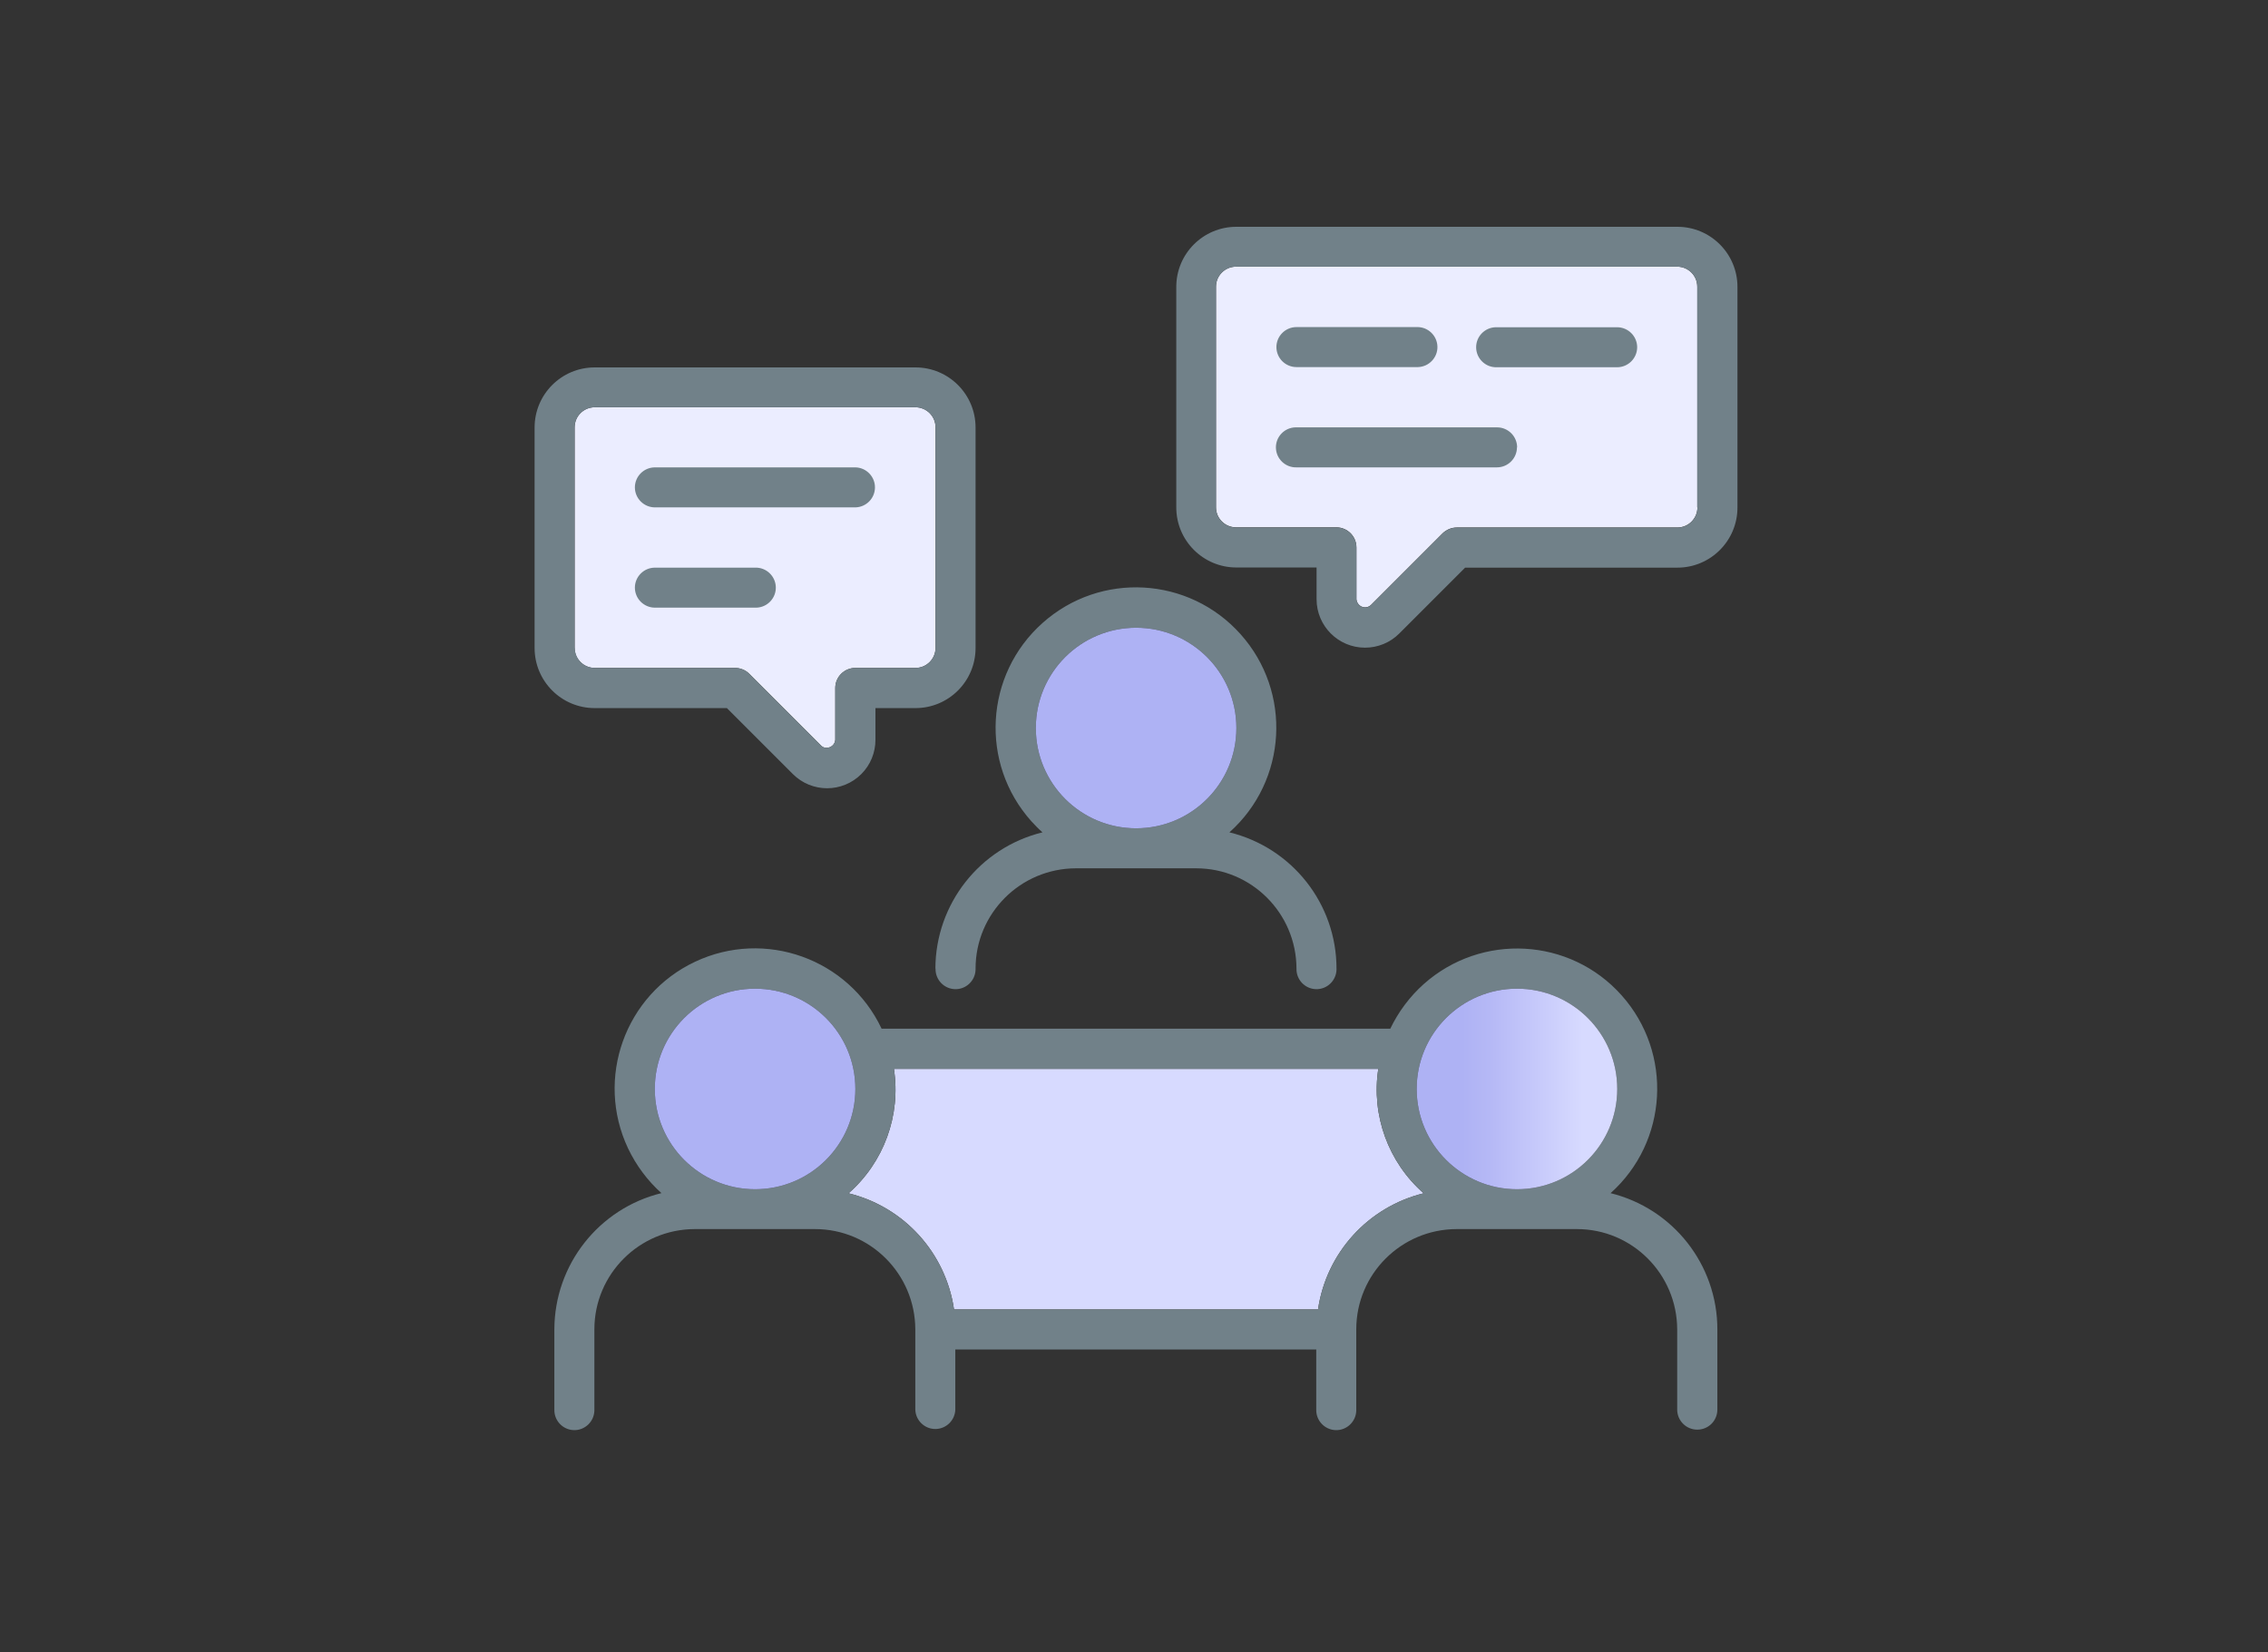 <svg width="140" height="102" viewBox="0 0 140 102" fill="none" xmlns="http://www.w3.org/2000/svg">
<rect x="0" y="0" width="140" height="102" fill="#333333" stroke="none"/>
<g clip-path="url(#clip0_64_77283)">
<path d="M104.78 31.32C104.78 32 104.23 32.56 103.54 32.56H89.93C89.6 32.56 89.29 32.69 89.05 32.92L84.61 37.36C84.39 37.55 84.05 37.53 83.86 37.3C83.79 37.21 83.74 37.11 83.73 36.99V33.79C83.73 33.11 83.18 32.55 82.49 32.55H76.3C75.62 32.55 75.06 32 75.06 31.31V17.7C75.06 17.02 75.61 16.46 76.3 16.46H103.53C104.21 16.46 104.77 17.01 104.77 17.7V31.31L104.78 31.32Z" fill="#EBEDFF"/>
<path d="M35.47 39.99V26.38C35.47 25.7 36.02 25.14 36.71 25.14H56.51C57.19 25.14 57.75 25.69 57.75 26.38V39.99C57.75 40.67 57.2 41.23 56.51 41.23H52.8C52.12 41.23 51.56 41.78 51.56 42.47V45.67C51.54 45.96 51.28 46.18 50.99 46.16C50.88 46.16 50.77 46.11 50.69 46.03L46.25 41.59C46.02 41.36 45.7 41.23 45.37 41.23H36.71C36.03 41.23 35.47 40.68 35.47 39.99Z" fill="#EBEDFF"/>
<path d="M81.36 80.83H58.89C58.38 77.34 55.81 74.5 52.38 73.66C54.56 71.75 55.62 68.85 55.18 65.98H85.08C84.64 68.85 85.7 71.75 87.88 73.66C84.45 74.5 81.87 77.34 81.36 80.83Z" fill="#D7DAFF"/>
<path d="M99.41 73.66C102.97 70.48 103.28 65.01 100.1 61.44C96.92 57.87 91.45 57.57 87.88 60.75C87.02 61.52 86.32 62.46 85.82 63.5H54.42C52.38 59.18 47.22 57.33 42.9 59.37C38.58 61.41 36.73 66.57 38.77 70.89C39.27 71.94 39.97 72.88 40.83 73.65C36.96 74.6 34.23 78.07 34.22 82.06V87.01C34.2 87.69 34.74 88.26 35.42 88.28C36.1 88.3 36.67 87.76 36.69 87.08C36.69 87.06 36.69 87.03 36.69 87.01V82.06C36.69 78.65 39.46 75.88 42.88 75.87H50.31C53.72 75.87 56.49 78.64 56.5 82.06V87.01C56.52 87.69 57.09 88.23 57.77 88.21C58.43 88.19 58.95 87.66 58.97 87.01V83.3H81.25V87.01C81.23 87.69 81.77 88.26 82.45 88.28C83.13 88.3 83.7 87.76 83.72 87.08C83.72 87.06 83.72 87.03 83.72 87.01V82.06C83.72 78.65 86.49 75.88 89.91 75.87H97.34C100.75 75.87 103.52 78.64 103.53 82.06V87.01C103.53 87.69 104.08 88.25 104.77 88.25C105.46 88.25 106.01 87.7 106.01 87.01V82.06C106.01 78.07 103.28 74.6 99.41 73.65V73.66ZM93.64 61.03C97.06 61.03 99.83 63.8 99.83 67.22C99.83 70.64 97.06 73.41 93.64 73.41C90.22 73.41 87.45 70.64 87.45 67.22C87.45 63.8 90.22 61.03 93.64 61.03ZM40.42 67.22C40.42 63.8 43.19 61.03 46.61 61.03C50.03 61.03 52.8 63.8 52.8 67.22C52.8 70.64 50.03 73.41 46.61 73.41C43.19 73.41 40.42 70.64 40.42 67.22ZM81.36 80.83H58.89C58.38 77.34 55.81 74.5 52.38 73.66C54.56 71.75 55.62 68.85 55.18 65.98H85.08C84.64 68.85 85.7 71.75 87.88 73.66C84.45 74.5 81.87 77.33 81.36 80.83ZM57.75 59.79C57.73 60.47 58.27 61.04 58.95 61.06C59.63 61.08 60.2 60.54 60.22 59.86C60.22 59.84 60.22 59.81 60.22 59.79C60.22 56.38 62.99 53.61 66.41 53.6H73.84C77.25 53.6 80.02 56.37 80.03 59.79C80.01 60.47 80.55 61.04 81.23 61.06C81.91 61.08 82.48 60.54 82.5 59.86C82.5 59.84 82.5 59.81 82.5 59.79C82.5 55.8 79.77 52.33 75.89 51.38C79.46 48.19 79.77 42.72 76.58 39.15C73.39 35.58 67.92 35.27 64.35 38.46C60.78 41.65 60.47 47.12 63.66 50.69C63.88 50.93 64.11 51.17 64.35 51.38C60.48 52.33 57.75 55.8 57.74 59.79H57.75ZM63.94 44.94C63.94 41.52 66.71 38.75 70.13 38.75C73.55 38.75 76.32 41.52 76.32 44.94C76.32 48.36 73.55 51.13 70.13 51.13C66.71 51.13 63.94 48.36 63.94 44.94ZM103.54 14H76.32C74.27 14 72.61 15.66 72.61 17.71V31.32C72.61 33.37 74.27 35.03 76.32 35.03H81.27V36.99C81.27 38.64 82.61 39.98 84.26 39.98C85.05 39.98 85.81 39.67 86.37 39.11L90.44 35.04H103.54C105.59 35.04 107.25 33.38 107.25 31.33V17.71C107.25 15.66 105.59 14 103.54 14ZM104.78 31.33C104.78 32.01 104.23 32.57 103.54 32.57H89.93C89.6 32.57 89.29 32.7 89.05 32.93L84.61 37.37C84.39 37.56 84.05 37.54 83.86 37.31C83.79 37.22 83.74 37.12 83.73 37V33.8C83.73 33.12 83.18 32.56 82.49 32.56H76.3C75.62 32.56 75.06 32.01 75.06 31.32V17.7C75.06 17.02 75.61 16.46 76.3 16.46H103.53C104.21 16.46 104.77 17.01 104.77 17.7V31.31L104.78 31.33ZM44.86 43.7L48.94 47.78C50.11 48.95 52 48.95 53.17 47.78C53.73 47.22 54.04 46.46 54.04 45.67V43.71H56.51C58.56 43.71 60.22 42.05 60.22 40V26.39C60.22 24.34 58.56 22.68 56.51 22.68H36.71C34.66 22.68 33 24.34 33 26.39V40C33 42.05 34.66 43.71 36.71 43.71H44.86V43.7ZM35.47 39.99V26.38C35.47 25.7 36.02 25.14 36.71 25.14H56.51C57.19 25.14 57.75 25.69 57.75 26.38V39.99C57.75 40.67 57.2 41.23 56.51 41.23H52.8C52.12 41.23 51.56 41.78 51.56 42.47V45.67C51.54 45.96 51.28 46.18 50.99 46.16C50.88 46.16 50.77 46.11 50.69 46.03L46.25 41.59C46.02 41.36 45.7 41.23 45.37 41.23H36.71C36.03 41.23 35.48 40.67 35.48 39.99H35.47ZM101.06 21.43C101.06 22.11 100.51 22.67 99.82 22.67H92.39C91.71 22.69 91.14 22.15 91.12 21.47C91.1 20.79 91.64 20.22 92.32 20.2C92.34 20.2 92.37 20.2 92.39 20.2H99.82C100.5 20.2 101.06 20.75 101.06 21.44V21.43ZM78.79 21.43C78.79 20.75 79.34 20.19 80.03 20.19H87.46C88.14 20.17 88.71 20.71 88.73 21.39C88.75 22.07 88.21 22.64 87.53 22.66C87.51 22.66 87.48 22.66 87.46 22.66H80.03C79.35 22.66 78.79 22.11 78.79 21.42V21.43ZM93.64 27.61C93.64 28.29 93.09 28.85 92.4 28.85H80.03C79.35 28.87 78.78 28.33 78.76 27.65C78.74 26.97 79.28 26.4 79.96 26.38C79.98 26.38 80.01 26.38 80.03 26.38H92.41C93.09 26.38 93.65 26.93 93.65 27.62L93.64 27.61ZM39.19 30.09C39.19 29.41 39.74 28.85 40.43 28.85H52.81C53.49 28.87 54.03 29.44 54.01 30.12C53.99 30.78 53.46 31.3 52.81 31.32H40.43C39.75 31.32 39.19 30.77 39.19 30.08V30.09ZM39.19 36.28C39.19 35.6 39.74 35.04 40.43 35.04H46.62C47.3 35.02 47.87 35.56 47.89 36.24C47.91 36.92 47.37 37.49 46.69 37.51C46.67 37.51 46.64 37.51 46.62 37.51H40.43C39.75 37.51 39.19 36.96 39.19 36.27V36.28Z" fill="#718189"/>
<path d="M93.64 61.03C97.06 61.03 99.83 63.8 99.83 67.22C99.83 70.64 97.06 73.41 93.64 73.41C90.22 73.41 87.45 70.64 87.45 67.22C87.45 63.8 90.22 61.03 93.64 61.03Z" fill="url(#paint0_linear_64_77283)"/>
<path d="M40.42 67.22C40.42 63.8 43.19 61.03 46.61 61.03C50.03 61.03 52.8 63.8 52.8 67.22C52.8 70.64 50.03 73.41 46.61 73.41C43.19 73.41 40.42 70.64 40.42 67.22Z" fill="url(#paint1_linear_64_77283)"/>
<path d="M63.94 44.94C63.94 41.52 66.71 38.75 70.13 38.75C73.55 38.75 76.32 41.52 76.32 44.94C76.32 48.36 73.55 51.13 70.13 51.13C66.71 51.13 63.94 48.36 63.94 44.94Z" fill="url(#paint2_linear_64_77283)"/>
</g>
<defs>
<linearGradient id="paint0_linear_64_77283" x1="85.3" y1="65.607" x2="97.68" y2="65.607" gradientUnits="userSpaceOnUse">
<stop stop-color="#AEB2F4"/>
<stop offset="0.4" stop-color="#AEB2F4"/>
<stop offset="0.55" stop-color="#B6B9F6"/>
<stop offset="1" stop-color="#D7DAFF"/>
</linearGradient>
<linearGradient id="paint1_linear_64_77283" x1="6795.15" y1="65.607" x2="6807.53" y2="65.607" gradientUnits="userSpaceOnUse">
<stop stop-color="#AEB2F4"/>
<stop offset="0.4" stop-color="#AEB2F4"/>
<stop offset="0.55" stop-color="#B6B9F6"/>
<stop offset="1" stop-color="#D7DAFF"/>
</linearGradient>
<linearGradient id="paint2_linear_64_77283" x1="6818.67" y1="5095.12" x2="6831.05" y2="5095.12" gradientUnits="userSpaceOnUse">
<stop stop-color="#AEB2F4"/>
<stop offset="0.4" stop-color="#AEB2F4"/>
<stop offset="0.55" stop-color="#B6B9F6"/>
<stop offset="1" stop-color="#D7DAFF"/>
</linearGradient>
<clipPath id="clip0_64_77283">
<rect width="140" height="102" fill="white"/>
</clipPath>
</defs>
</svg>
